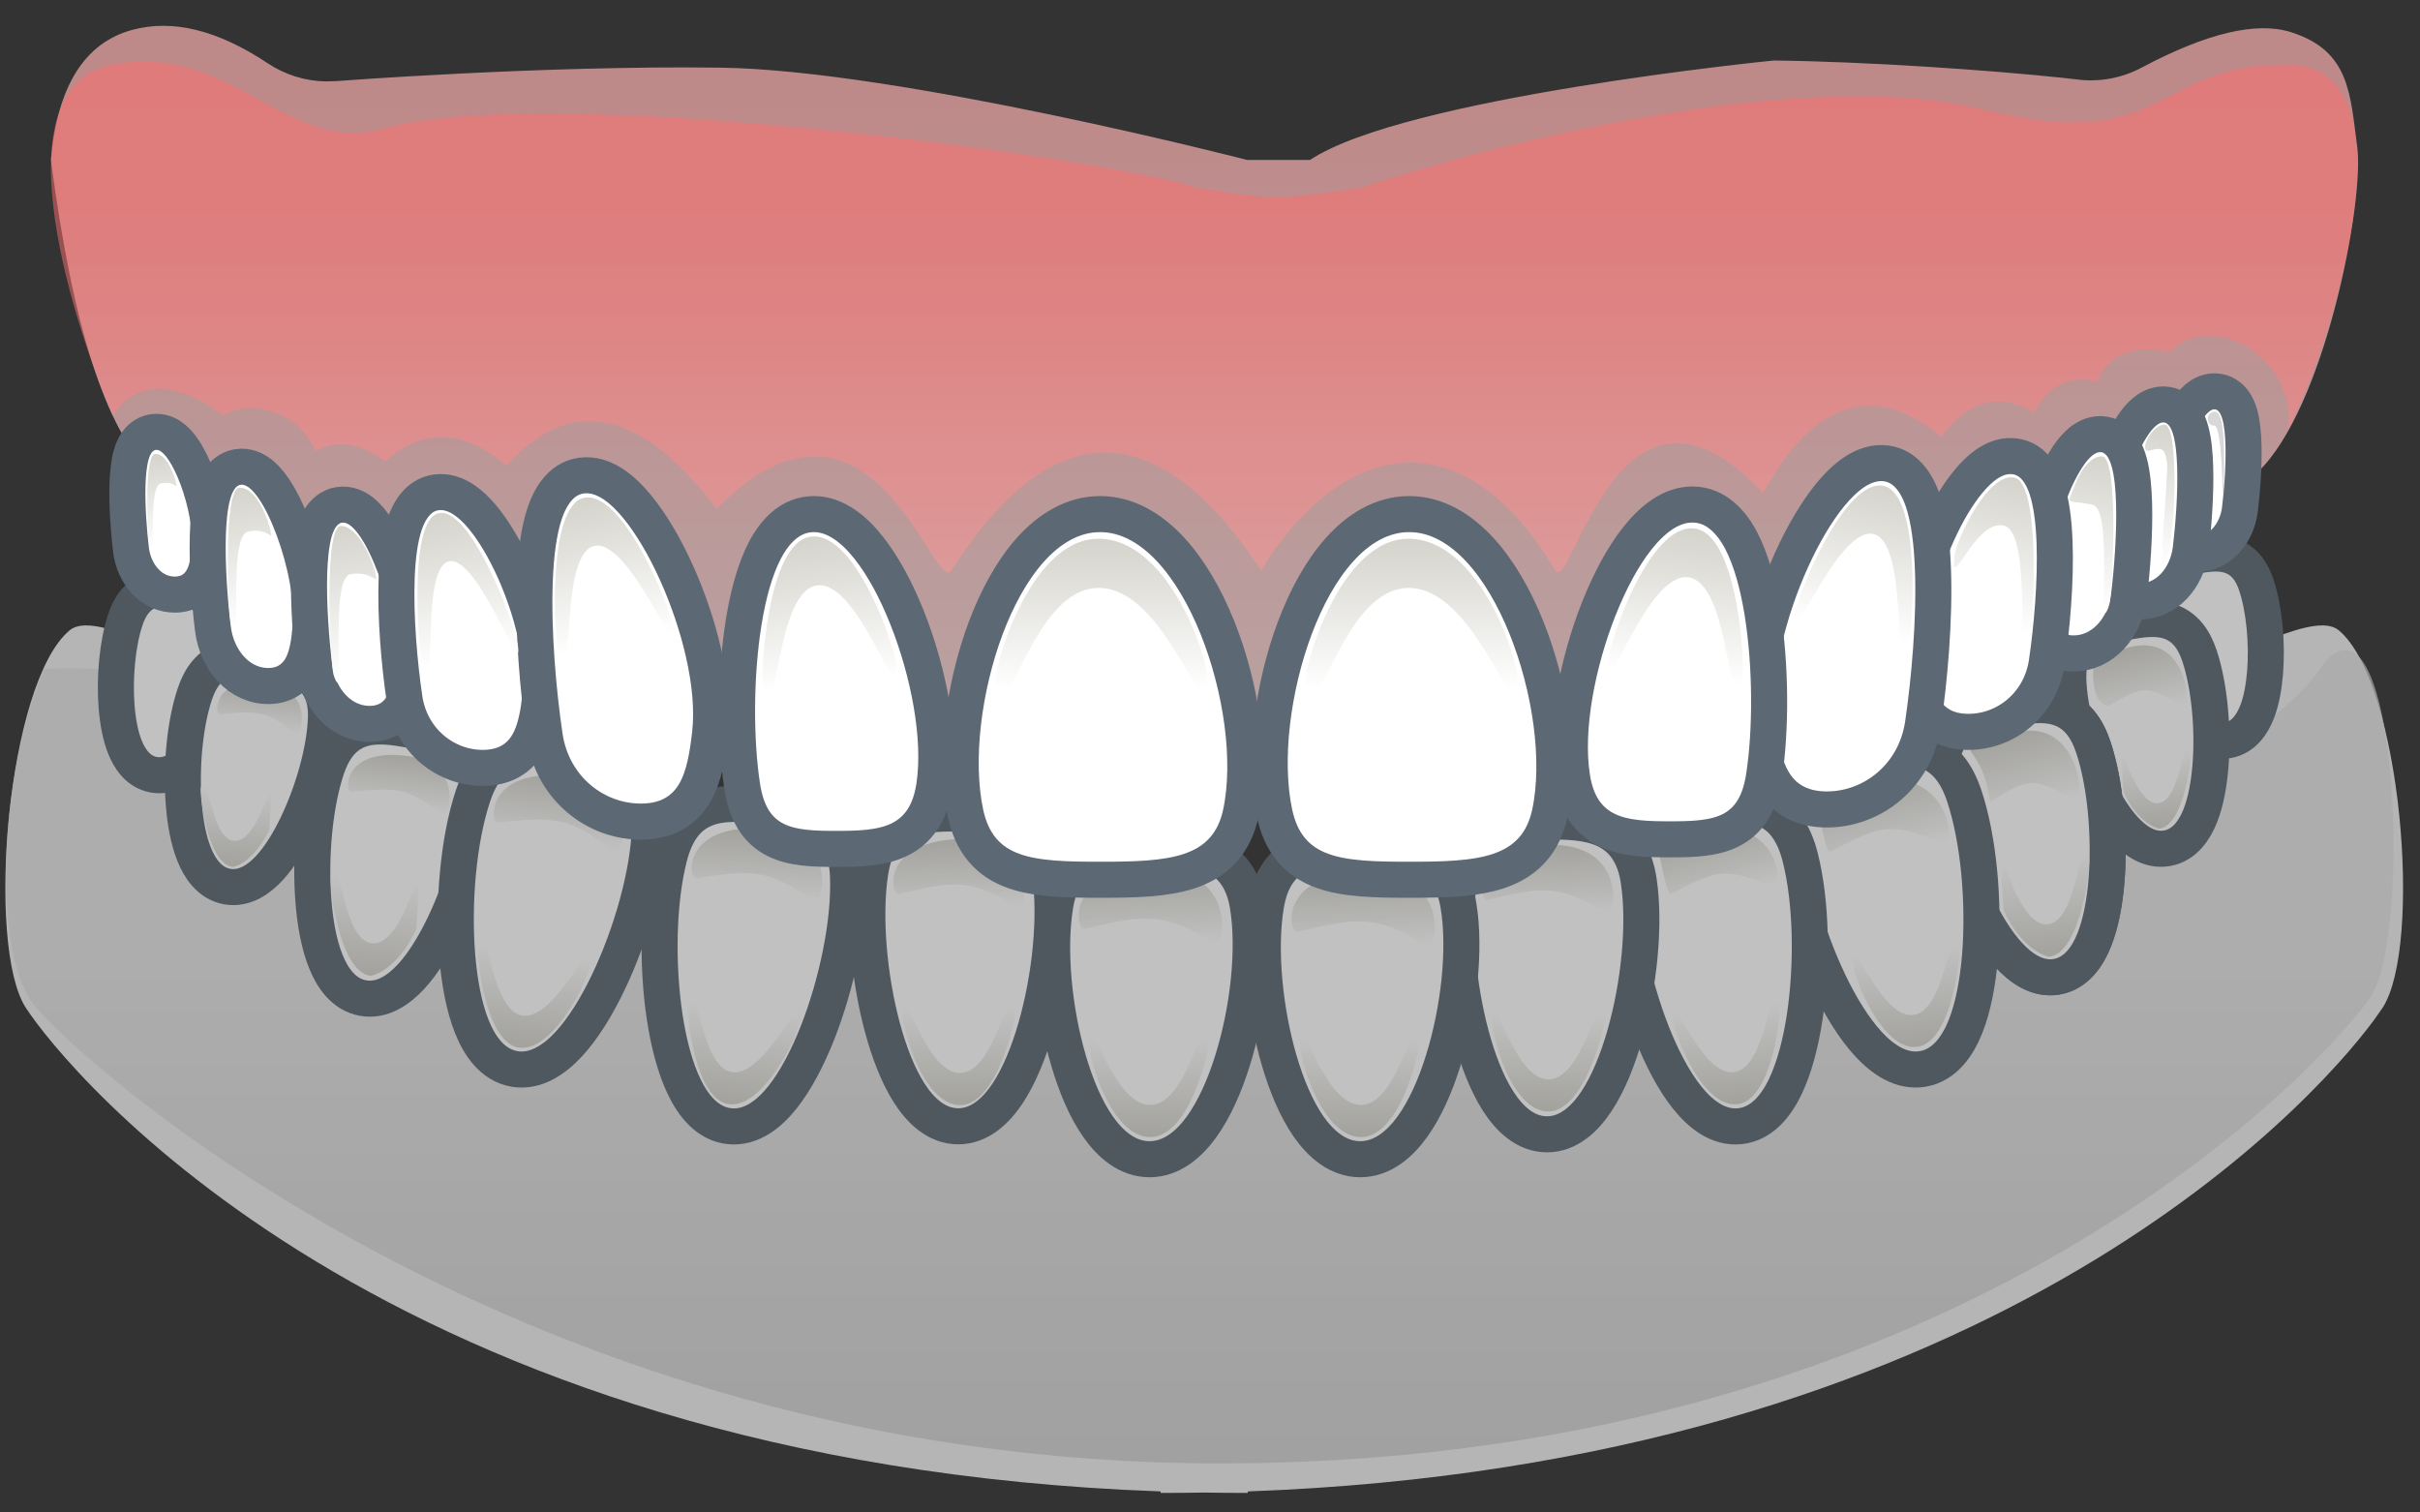 <svg width="48" height="30" viewBox="0 0 48 30" fill="none" xmlns="http://www.w3.org/2000/svg">
<rect x="0" y="0" width="48" height="30" fill="#333333" stroke="none"/>
<g opacity="0.698">
<path fill-rule="evenodd" clip-rule="evenodd" d="M46.392 12.505C47.632 13.546 48.056 18.759 47.258 19.989L47.086 20.234C45.787 21.993 39.341 29.058 24.751 29.582L24.75 29.612C24.458 29.612 24.17 29.61 23.884 29.605C23.601 29.61 23.312 29.612 23.02 29.612L23.02 29.582C7.607 29.029 1.282 21.177 0.512 19.989C-0.286 18.759 0.138 13.546 1.378 12.505C2.592 11.486 10.616 18.609 23.884 18.91C37.154 18.609 45.178 11.486 46.392 12.505Z" fill="url(#paint0_linear_3769_8175)"/>
<path opacity="0.7" fill-rule="evenodd" clip-rule="evenodd" d="M45.928 13.386C47.53 10.891 47.895 18.611 46.994 19.819C45.469 21.857 38.132 29.027 24.202 29.027C10.272 29.027 1.408 20.926 0.644 19.89C-0.148 18.816 -0.025 15.404 0.876 13.263C7.797 12.982 10.429 18.713 23.594 18.976C36.761 18.713 44.191 15.668 45.928 13.386Z" fill="url(#paint1_linear_3769_8175)"/>
<path d="M4.67 12.673C4.656 13.186 4.466 13.846 4.219 14.364C4.094 14.624 3.945 14.872 3.776 15.055C3.625 15.219 3.37 15.424 3.05 15.367C2.727 15.31 2.562 15.028 2.479 14.821C2.387 14.592 2.336 14.308 2.313 14.022C2.268 13.452 2.326 12.771 2.487 12.288C2.577 12.017 2.732 11.791 3.014 11.702C3.243 11.629 3.499 11.674 3.695 11.709C3.895 11.744 4.153 11.791 4.348 11.932C4.589 12.106 4.679 12.369 4.67 12.673Z" fill="white" stroke="#5C6873" stroke-width="0.715"/>
<path d="M42.57 11.989C42.585 12.502 42.774 13.162 43.022 13.68C43.146 13.94 43.296 14.188 43.464 14.37C43.616 14.534 43.87 14.739 44.19 14.683C44.513 14.626 44.679 14.344 44.762 14.137C44.854 13.908 44.904 13.624 44.927 13.338C44.973 12.768 44.914 12.087 44.754 11.604C44.664 11.333 44.509 11.107 44.227 11.018C43.998 10.945 43.742 10.99 43.545 11.024C43.346 11.06 43.088 11.107 42.892 11.248C42.651 11.422 42.562 11.685 42.57 11.989Z" fill="white" stroke="#5C6873" stroke-width="0.715"/>
<path d="M6.465 14.228C6.448 14.867 6.21 15.699 5.896 16.355C5.739 16.684 5.552 16.991 5.346 17.215C5.157 17.42 4.863 17.648 4.507 17.585C4.148 17.521 3.954 17.205 3.851 16.947C3.738 16.666 3.674 16.313 3.646 15.952C3.588 15.231 3.662 14.372 3.863 13.769C3.973 13.438 4.154 13.183 4.473 13.082C4.739 12.998 5.042 13.048 5.299 13.094C5.559 13.139 5.866 13.197 6.094 13.363C6.369 13.561 6.476 13.86 6.465 14.228Z" fill="white" stroke="#5C6873" stroke-width="0.715"/>
<path d="M41.024 13.468C41.042 14.107 41.28 14.94 41.593 15.595C41.75 15.924 41.937 16.232 42.144 16.455C42.333 16.66 42.626 16.888 42.983 16.825C43.342 16.762 43.536 16.445 43.639 16.187C43.752 15.906 43.815 15.553 43.844 15.192C43.902 14.471 43.827 13.612 43.627 13.009C43.517 12.678 43.335 12.423 43.016 12.322C42.751 12.238 42.447 12.289 42.191 12.334C41.931 12.38 41.624 12.438 41.395 12.603C41.121 12.801 41.014 13.101 41.024 13.468Z" fill="white" stroke="#5C6873" stroke-width="0.715"/>
<path d="M9.497 15.781C9.476 16.546 9.19 17.55 8.811 18.342C8.621 18.739 8.398 19.106 8.154 19.37C7.927 19.617 7.595 19.866 7.202 19.797C6.807 19.727 6.585 19.377 6.461 19.067C6.328 18.735 6.251 18.315 6.217 17.878C6.147 17.007 6.237 15.971 6.477 15.249C6.608 14.858 6.816 14.573 7.171 14.461C7.473 14.365 7.823 14.422 8.14 14.478C8.46 14.534 8.815 14.603 9.077 14.792C9.384 15.014 9.509 15.351 9.497 15.781Z" fill="white" stroke="#5C6873" stroke-width="0.715"/>
<path d="M38.502 15.357C38.524 16.122 38.81 17.125 39.188 17.917C39.378 18.314 39.602 18.682 39.846 18.946C40.073 19.192 40.405 19.442 40.797 19.373C41.193 19.303 41.415 18.952 41.538 18.643C41.671 18.311 41.748 17.89 41.783 17.454C41.852 16.582 41.762 15.547 41.522 14.825C41.392 14.434 41.184 14.149 40.828 14.037C40.526 13.941 40.176 13.998 39.859 14.054C39.539 14.11 39.184 14.179 38.923 14.368C38.615 14.59 38.49 14.926 38.502 15.357Z" fill="white" stroke="#5C6873" stroke-width="0.715"/>
<path d="M38.502 15.357C38.524 16.122 38.81 17.125 39.188 17.917C39.378 18.314 39.602 18.682 39.846 18.946C40.073 19.192 40.405 19.442 40.797 19.373C41.193 19.303 41.415 18.952 41.538 18.643C41.671 18.311 41.748 17.89 41.783 17.454C41.852 16.582 41.762 15.547 41.522 14.825C41.392 14.434 41.184 14.149 40.828 14.037C40.526 13.941 40.176 13.998 39.859 14.054C39.539 14.11 39.184 14.179 38.923 14.368C38.615 14.59 38.49 14.926 38.502 15.357Z" fill="white" stroke="#5C6873" stroke-width="0.715"/>
<path d="M16.82 17.371C16.858 18.283 16.6 19.509 16.213 20.491C16.018 20.983 15.782 21.438 15.516 21.77C15.266 22.083 14.909 22.384 14.47 22.338C14.028 22.292 13.746 21.92 13.573 21.561C13.389 21.181 13.262 20.687 13.183 20.167C13.027 19.127 13.049 17.879 13.275 16.998C13.396 16.527 13.612 16.192 14.001 16.039C14.338 15.906 14.746 15.941 15.138 15.982C15.533 16.024 15.949 16.076 16.264 16.272C16.627 16.497 16.799 16.866 16.82 17.371Z" fill="white" stroke="#5C6873" stroke-width="0.715"/>
<path d="M12.89 16.41C12.865 17.323 12.522 18.528 12.067 19.48C11.839 19.958 11.572 20.395 11.283 20.708C11.011 21.002 10.634 21.278 10.199 21.201C9.762 21.124 9.507 20.733 9.359 20.364C9.202 19.971 9.11 19.47 9.068 18.945C8.984 17.897 9.093 16.654 9.38 15.791C9.534 15.329 9.773 15.011 10.171 14.884C10.516 14.775 10.921 14.839 11.309 14.907C11.7 14.976 12.112 15.058 12.413 15.275C12.759 15.525 12.904 15.905 12.89 16.41Z" fill="white" stroke="#5C6873" stroke-width="0.715"/>
<path d="M35.452 16.41C35.477 17.323 35.82 18.528 36.275 19.48C36.503 19.958 36.771 20.395 37.059 20.708C37.331 21.002 37.708 21.278 38.143 21.201C38.581 21.124 38.836 20.733 38.984 20.364C39.141 19.971 39.233 19.47 39.275 18.945C39.358 17.897 39.249 16.654 38.962 15.791C38.809 15.329 38.569 15.011 38.171 14.884C37.826 14.775 37.421 14.839 37.033 14.907C36.642 14.976 36.23 15.058 35.93 15.275C35.583 15.525 35.438 15.905 35.452 16.41Z" fill="white" stroke="#5C6873" stroke-width="0.715"/>
<path d="M32.16 17.371C32.122 18.283 32.38 19.509 32.767 20.491C32.962 20.983 33.198 21.438 33.464 21.77C33.714 22.083 34.071 22.384 34.51 22.338C34.952 22.292 35.234 21.92 35.407 21.561C35.591 21.181 35.718 20.687 35.797 20.167C35.953 19.127 35.931 17.879 35.705 16.998C35.584 16.527 35.368 16.192 34.979 16.039C34.642 15.906 34.234 15.941 33.842 15.982C33.447 16.024 33.031 16.076 32.716 16.272C32.353 16.497 32.181 16.866 32.16 17.371Z" fill="white" stroke="#5C6873" stroke-width="0.715"/>
<path d="M20.824 17.309C20.958 18.187 20.829 19.396 20.546 20.382C20.404 20.876 20.216 21.339 19.985 21.688C19.766 22.017 19.442 22.34 19.006 22.34C18.568 22.34 18.248 22.014 18.036 21.683C17.812 21.334 17.634 20.87 17.501 20.376C17.236 19.389 17.127 18.183 17.26 17.309C17.332 16.837 17.516 16.491 17.886 16.303C18.205 16.142 18.612 16.135 19.006 16.135C19.403 16.135 19.821 16.144 20.153 16.299C20.332 16.383 20.486 16.508 20.604 16.687C20.719 16.862 20.788 17.071 20.824 17.309Z" fill="white" stroke="#5C6873" stroke-width="0.715"/>
<path d="M32.503 17.467C32.637 18.345 32.508 19.554 32.225 20.54C32.083 21.034 31.895 21.497 31.664 21.846C31.445 22.175 31.121 22.499 30.685 22.499C30.246 22.499 29.927 22.172 29.715 21.841C29.491 21.492 29.312 21.028 29.18 20.534C28.915 19.548 28.805 18.341 28.939 17.467C29.011 16.996 29.194 16.649 29.565 16.462C29.884 16.301 30.291 16.293 30.685 16.293C31.082 16.293 31.5 16.302 31.831 16.457C32.01 16.541 32.165 16.666 32.283 16.846C32.398 17.02 32.467 17.23 32.503 17.467Z" fill="white" stroke="#5C6873" stroke-width="0.715"/>
<path d="M24.749 17.957C24.896 18.841 24.755 20.054 24.445 21.042C24.29 21.538 24.084 22.003 23.832 22.352C23.589 22.688 23.245 22.993 22.801 22.993C22.355 22.993 22.015 22.685 21.779 22.347C21.534 21.997 21.339 21.532 21.194 21.036C20.904 20.047 20.785 18.836 20.931 17.957C21.011 17.474 21.216 17.131 21.606 16.951C21.94 16.796 22.369 16.787 22.801 16.787C23.236 16.787 23.677 16.797 24.026 16.947C24.213 17.027 24.379 17.149 24.507 17.328C24.633 17.504 24.709 17.715 24.749 17.957Z" fill="white" stroke="#5C6873" stroke-width="0.715"/>
<path d="M28.928 17.957C29.075 18.841 28.934 20.054 28.624 21.042C28.469 21.538 28.264 22.003 28.011 22.352C27.768 22.688 27.424 22.993 26.98 22.993C26.534 22.993 26.194 22.685 25.957 22.347C25.713 21.997 25.518 21.532 25.373 21.036C25.084 20.047 24.964 18.836 25.11 17.957C25.19 17.474 25.395 17.131 25.785 16.951C26.119 16.796 26.548 16.787 26.98 16.787C27.415 16.787 27.856 16.797 28.205 16.947C28.392 17.027 28.558 17.149 28.686 17.328C28.812 17.504 28.888 17.715 28.928 17.957Z" fill="white" stroke="#5C6873" stroke-width="0.715"/>
<path fill-rule="evenodd" clip-rule="evenodd" d="M22.813 22.554C22.028 22.547 21.578 20.961 21.607 20.681C21.666 20.113 22.083 21.916 22.813 21.916C23.543 21.916 23.791 20.122 23.963 20.681C24 20.798 23.599 22.56 22.813 22.554Z" fill="url(#paint2_linear_3769_8175)"/>
<path fill-rule="evenodd" clip-rule="evenodd" d="M19.04 21.92C18.295 21.914 17.868 20.328 17.896 20.048C17.952 19.479 18.348 21.282 19.04 21.282C19.733 21.282 19.967 19.488 20.131 20.048C20.165 20.165 19.785 21.927 19.04 21.92Z" fill="url(#paint3_linear_3769_8175)"/>
<path fill-rule="evenodd" clip-rule="evenodd" d="M40.636 18.978C40.072 18.827 39.743 18.06 39.743 18.06C39.735 18.066 39.694 17.226 39.694 17.217C39.704 16.748 40.032 18.395 40.619 18.333C41.218 18.27 41.233 16.464 41.434 17.006C41.475 17.119 41.281 18.917 40.636 18.978Z" fill="url(#paint4_linear_3769_8175)"/>
<path fill-rule="evenodd" clip-rule="evenodd" d="M7.361 19.356C7.925 19.205 8.254 18.437 8.254 18.437C8.262 18.444 8.303 17.604 8.303 17.594C8.293 17.126 7.965 18.772 7.378 18.71C6.779 18.647 6.764 16.842 6.564 17.383C6.522 17.497 6.716 19.294 7.361 19.356Z" fill="url(#paint5_linear_3769_8175)"/>
<path fill-rule="evenodd" clip-rule="evenodd" d="M4.623 17.195C5.075 17.074 5.338 16.459 5.338 16.459C5.345 16.464 5.378 15.791 5.378 15.784C5.369 15.408 5.107 16.727 4.637 16.678C4.157 16.627 4.144 15.181 3.984 15.615C3.95 15.706 4.106 17.146 4.623 17.195Z" fill="url(#paint6_linear_3769_8175)"/>
<path fill-rule="evenodd" clip-rule="evenodd" d="M42.822 16.436C42.379 16.318 42.121 15.715 42.121 15.715C42.115 15.72 42.082 15.061 42.083 15.054C42.091 14.686 42.348 15.978 42.808 15.93C43.279 15.88 43.291 14.463 43.448 14.888C43.481 14.977 43.328 16.388 42.822 16.436Z" fill="url(#paint7_linear_3769_8175)"/>
<path fill-rule="evenodd" clip-rule="evenodd" d="M34.453 21.902C33.745 21.969 33.173 20.434 33.17 20.153C33.164 19.582 33.728 21.336 34.386 21.267C35.044 21.198 35.079 19.39 35.293 19.93C35.338 20.044 35.161 21.834 34.453 21.902Z" fill="url(#paint8_linear_3769_8175)"/>
<path fill-rule="evenodd" clip-rule="evenodd" d="M38.012 20.765C37.304 20.833 36.733 19.298 36.729 19.017C36.723 18.446 37.288 20.2 37.945 20.131C38.603 20.062 38.638 18.254 38.852 18.794C38.897 18.907 38.72 20.698 38.012 20.765Z" fill="url(#paint9_linear_3769_8175)"/>
<path fill-rule="evenodd" clip-rule="evenodd" d="M30.696 22.046C29.952 22.027 29.552 20.433 29.585 20.154C29.651 19.587 30.015 21.396 30.707 21.408C31.4 21.42 31.665 19.631 31.82 20.193C31.852 20.311 31.441 22.066 30.696 22.046Z" fill="url(#paint10_linear_3769_8175)"/>
<path fill-rule="evenodd" clip-rule="evenodd" d="M10.312 20.781C11.005 20.847 11.708 19.364 11.711 19.083C11.719 18.512 11.022 20.214 10.379 20.146C9.736 20.079 9.705 18.272 9.494 18.812C9.45 18.925 9.619 20.715 10.312 20.781Z" fill="url(#paint11_linear_3769_8175)"/>
<path fill-rule="evenodd" clip-rule="evenodd" d="M14.469 21.903C15.162 21.969 15.864 20.486 15.868 20.205C15.876 19.634 15.179 21.336 14.536 21.268C13.892 21.201 13.862 19.394 13.651 19.934C13.607 20.047 13.776 21.837 14.469 21.903Z" fill="url(#paint12_linear_3769_8175)"/>
<path fill-rule="evenodd" clip-rule="evenodd" d="M26.992 22.554C26.207 22.547 25.757 20.961 25.786 20.681C25.845 20.113 26.262 21.916 26.992 21.916C27.722 21.916 27.97 20.122 28.142 20.681C28.179 20.798 27.778 22.56 26.992 22.554Z" fill="url(#paint13_linear_3769_8175)"/>
<path fill-rule="evenodd" clip-rule="evenodd" d="M5.852 14.563C5.319 14.081 5.056 14.097 4.361 14.172C4.252 14.184 4.22 13.438 5.236 13.544C6.253 13.651 5.994 14.651 5.852 14.563Z" fill="url(#paint14_linear_3769_8175)"/>
<path fill-rule="evenodd" clip-rule="evenodd" d="M12.159 16.895C11.339 16.184 10.937 16.207 9.875 16.312C9.708 16.328 9.653 15.232 11.21 15.396C12.767 15.559 12.376 17.026 12.159 16.895Z" fill="url(#paint15_linear_3769_8175)"/>
<path fill-rule="evenodd" clip-rule="evenodd" d="M8.756 16.161C8.115 15.604 7.8 15.622 6.968 15.704C6.837 15.717 6.795 14.859 8.014 14.987C9.232 15.115 8.926 16.263 8.756 16.161Z" fill="url(#paint16_linear_3769_8175)"/>
<path fill-rule="evenodd" clip-rule="evenodd" d="M16.121 17.882C15.265 17.215 14.865 17.259 13.809 17.419C13.643 17.445 13.532 16.353 15.095 16.435C16.658 16.517 16.345 18.002 16.121 17.882Z" fill="url(#paint17_linear_3769_8175)"/>
<path fill-rule="evenodd" clip-rule="evenodd" d="M35.169 17.576C34.164 17.201 34.086 17.252 33.149 17.727C33.053 17.776 32.965 17.111 32.881 16.857C32.984 16.663 33.255 16.647 33.764 16.511C35.249 16.113 35.414 17.621 35.169 17.576Z" fill="url(#paint18_linear_3769_8175)"/>
<path fill-rule="evenodd" clip-rule="evenodd" d="M38.551 16.717C37.437 16.302 37.351 16.359 36.313 16.885C36.206 16.939 36.108 16.202 36.016 15.921C36.129 15.706 36.43 15.688 36.994 15.537C38.641 15.096 38.824 16.767 38.551 16.717Z" fill="url(#paint19_linear_3769_8175)"/>
<path fill-rule="evenodd" clip-rule="evenodd" d="M41.17 15.873C40.305 15.391 40.244 15.442 39.499 15.889C39.422 15.935 39.505 15.442 39.082 14.898C39.153 14.695 39.528 14.64 39.943 14.533C41.243 14.198 41.378 15.941 41.17 15.873Z" fill="url(#paint20_linear_3769_8175)"/>
<path fill-rule="evenodd" clip-rule="evenodd" d="M43.298 13.996C42.554 13.573 42.499 13.615 41.842 13.99C41.774 14.029 41.482 13.936 41.518 13.242C41.584 13.069 41.89 12.92 42.254 12.833C43.393 12.56 43.478 14.056 43.298 13.996Z" fill="url(#paint21_linear_3769_8175)"/>
<path fill-rule="evenodd" clip-rule="evenodd" d="M20.172 17.995C19.261 17.404 18.866 17.483 17.829 17.735C17.666 17.775 17.459 16.697 19.024 16.642C20.588 16.587 20.405 18.094 20.172 17.995Z" fill="url(#paint22_linear_3769_8175)"/>
<path fill-rule="evenodd" clip-rule="evenodd" d="M31.845 18.11C30.935 17.52 30.54 17.598 29.502 17.851C29.339 17.89 29.133 16.812 30.697 16.757C32.261 16.703 32.078 18.209 31.845 18.11Z" fill="url(#paint23_linear_3769_8175)"/>
<path fill-rule="evenodd" clip-rule="evenodd" d="M24.072 18.711C23.078 18.067 22.647 18.153 21.515 18.428C21.337 18.471 21.112 17.295 22.819 17.235C24.526 17.175 24.327 18.82 24.072 18.711Z" fill="url(#paint24_linear_3769_8175)"/>
<path fill-rule="evenodd" clip-rule="evenodd" d="M28.295 18.767C27.302 18.122 26.87 18.208 25.738 18.484C25.561 18.527 25.335 17.35 27.042 17.291C28.749 17.231 28.55 18.875 28.295 18.767Z" fill="url(#paint25_linear_3769_8175)"/>
</g>
<path opacity="0.704" fill-rule="evenodd" clip-rule="evenodd" d="M25.985 3.172C27.862 1.924 35.183 1.2 35.183 1.2C37.013 1.221 39.446 1.389 40.906 1.543L41.212 1.578C41.648 1.631 42.09 1.548 42.477 1.342C43.767 0.657 44.753 0.422 45.438 0.637C46.615 1.008 46.615 1.871 46.756 2.923C46.897 3.974 46.118 8.108 44.771 9.375L44.252 9.873C42.697 11.326 39.182 13.909 25.446 14.765L25.444 14.781L25.315 14.773L25.186 14.781L25.185 14.765L24.067 14.69C9.398 13.646 4.306 10.605 2.999 9.375C2.101 8.53 1.438 6.463 1.01 3.172C1.138 1.708 1.677 0.848 2.626 0.592C3.426 0.376 4.321 0.597 5.312 1.256C5.654 1.484 6.053 1.607 6.461 1.615L6.665 1.609C6.665 1.609 10.758 1.295 14.293 1.342C17.828 1.389 24.735 3.172 24.735 3.172H25.985Z" fill="url(#paint26_linear_3769_8175)"/>
<path opacity="0.501" fill-rule="evenodd" clip-rule="evenodd" d="M2.236 1.279C-0.15 1.725 1.566 6.707 2.236 8.242C3.006 7.047 4.421 8.242 4.421 8.242C5.054 7.859 6.017 8.271 6.247 8.944C7.005 8.552 7.615 9.172 7.642 9.148C8.401 8.479 9.204 8.51 10.049 9.244C11.304 7.82 12.692 8.102 14.213 10.09C17.285 7.003 18.53 11.852 18.874 11.313C20.865 8.195 22.955 8.203 25.012 11.313C26.599 8.748 28.989 8.195 30.848 11.313C31.169 11.852 32.102 6.696 34.969 9.783C35.991 7.937 37.169 7.563 38.504 8.66C39.045 7.944 39.654 7.782 40.334 8.174C40.368 8.194 40.686 7.327 41.603 7.572C41.817 6.9 42.632 6.852 43.02 6.993C43.972 6.035 45.645 7.286 45.368 8.542C46.116 7.173 48.075 1.279 45.368 1.279C42.662 1.279 43.02 3.077 39.325 2.171C35.573 1.251 29.045 3.028 27.017 3.717C25.297 3.969 25.297 3.969 23.701 3.717C22.118 3.163 11.008 1.617 7.642 2.543C5.709 3.121 4.623 0.832 2.236 1.279Z" fill="url(#paint27_linear_3769_8175)"/>
<path d="M4.158 10.884C4.195 10.457 4.075 9.917 3.921 9.498C3.842 9.285 3.746 9.082 3.641 8.925C3.589 8.847 3.526 8.767 3.45 8.703C3.38 8.643 3.258 8.563 3.096 8.566C2.914 8.569 2.789 8.674 2.72 8.767C2.656 8.855 2.62 8.955 2.598 9.038C2.553 9.206 2.534 9.417 2.528 9.624C2.517 10.046 2.555 10.55 2.599 10.911C2.657 11.382 2.999 11.802 3.482 11.794C3.601 11.792 3.722 11.761 3.83 11.687C3.935 11.614 4.001 11.517 4.044 11.425C4.121 11.259 4.143 11.053 4.158 10.884Z" fill="white" stroke="#5C6873" stroke-width="0.715"/>
<path d="M42.869 10.08C42.832 9.654 42.952 9.113 43.107 8.694C43.185 8.481 43.281 8.278 43.386 8.121C43.438 8.043 43.502 7.963 43.577 7.899C43.647 7.84 43.769 7.759 43.931 7.762C44.114 7.765 44.238 7.87 44.307 7.964C44.371 8.051 44.407 8.151 44.429 8.234C44.475 8.403 44.493 8.613 44.499 8.82C44.511 9.242 44.473 9.746 44.428 10.107C44.37 10.578 44.029 10.998 43.545 10.99C43.426 10.988 43.305 10.958 43.198 10.883C43.092 10.81 43.026 10.713 42.984 10.622C42.907 10.455 42.884 10.249 42.869 10.08Z" fill="white" stroke="#5C6873" stroke-width="0.715"/>
<path d="M6.16 12.436C6.211 11.853 6.046 11.096 5.826 10.501C5.715 10.2 5.582 9.918 5.439 9.705C5.368 9.599 5.286 9.497 5.192 9.417C5.104 9.343 4.964 9.254 4.786 9.257C4.587 9.26 4.449 9.374 4.368 9.484C4.292 9.587 4.247 9.71 4.217 9.821C4.156 10.047 4.13 10.337 4.122 10.633C4.105 11.232 4.159 11.952 4.223 12.47C4.3 13.097 4.746 13.617 5.339 13.607C5.485 13.604 5.628 13.567 5.753 13.48C5.876 13.395 5.956 13.28 6.009 13.166C6.107 12.954 6.139 12.684 6.16 12.436Z" fill="white" stroke="#5C6873" stroke-width="0.715"/>
<path d="M41.665 10.861C41.619 10.339 41.767 9.669 41.961 9.143C42.059 8.877 42.177 8.626 42.305 8.435C42.369 8.34 42.443 8.247 42.53 8.174C42.611 8.105 42.744 8.019 42.916 8.022C43.108 8.025 43.24 8.136 43.317 8.239C43.388 8.336 43.429 8.45 43.456 8.55C43.511 8.753 43.534 9.012 43.541 9.272C43.556 9.801 43.508 10.436 43.453 10.892C43.383 11.458 42.978 11.938 42.428 11.928C42.293 11.926 42.159 11.891 42.041 11.809C41.925 11.729 41.85 11.621 41.801 11.516C41.712 11.322 41.684 11.077 41.665 10.861Z" fill="white" stroke="#5C6873" stroke-width="0.715"/>
<path d="M8.171 13.188C8.222 12.604 8.056 11.848 7.837 11.253C7.725 10.952 7.592 10.67 7.449 10.457C7.379 10.351 7.296 10.249 7.203 10.169C7.114 10.095 6.975 10.006 6.796 10.009C6.598 10.012 6.459 10.126 6.379 10.236C6.303 10.339 6.257 10.462 6.227 10.573C6.167 10.799 6.141 11.089 6.132 11.384C6.115 11.984 6.17 12.704 6.233 13.222C6.31 13.849 6.757 14.369 7.35 14.358C7.496 14.356 7.638 14.319 7.764 14.232C7.887 14.147 7.967 14.032 8.02 13.918C8.118 13.706 8.149 13.436 8.171 13.188Z" fill="white" stroke="#5C6873" stroke-width="0.715"/>
<path d="M40.29 11.79C40.239 11.207 40.405 10.45 40.625 9.855C40.736 9.554 40.869 9.272 41.012 9.059C41.083 8.953 41.165 8.851 41.258 8.771C41.347 8.697 41.486 8.608 41.665 8.611C41.863 8.614 42.002 8.728 42.083 8.838C42.158 8.941 42.204 9.064 42.234 9.175C42.295 9.401 42.321 9.691 42.329 9.987C42.346 10.586 42.291 11.306 42.228 11.824C42.151 12.451 41.705 12.971 41.111 12.96C40.966 12.958 40.823 12.921 40.697 12.834C40.574 12.749 40.495 12.634 40.442 12.52C40.344 12.308 40.312 12.038 40.29 11.79Z" fill="white" stroke="#5C6873" stroke-width="0.715"/>
<path d="M10.718 13.806C10.803 13.047 10.54 12.062 10.19 11.29C10.012 10.898 9.801 10.537 9.579 10.268C9.468 10.133 9.345 10.011 9.213 9.921C9.084 9.833 8.919 9.757 8.732 9.76C8.31 9.768 8.113 10.137 8.025 10.398C7.927 10.689 7.883 11.065 7.868 11.452C7.838 12.235 7.922 13.176 8.022 13.853C8.146 14.696 8.849 15.244 9.601 15.231C9.789 15.228 9.965 15.189 10.121 15.102C10.279 15.013 10.393 14.887 10.475 14.745C10.628 14.479 10.681 14.133 10.718 13.806Z" fill="white" stroke="#5C6873" stroke-width="0.715"/>
<path d="M37.902 13.091C37.817 12.332 38.079 11.348 38.43 10.575C38.607 10.183 38.818 9.822 39.041 9.553C39.152 9.418 39.274 9.297 39.406 9.206C39.536 9.118 39.7 9.042 39.887 9.046C40.309 9.053 40.507 9.422 40.594 9.683C40.692 9.974 40.736 10.35 40.751 10.737C40.782 11.52 40.698 12.461 40.598 13.138C40.473 13.981 39.771 14.529 39.019 14.516C38.831 14.513 38.655 14.475 38.499 14.387C38.341 14.298 38.227 14.172 38.144 14.03C37.991 13.764 37.939 13.418 37.902 13.091Z" fill="white" stroke="#5C6873" stroke-width="0.715"/>
<path d="M14.085 14.545C14.192 13.59 13.86 12.336 13.41 11.344C13.183 10.842 12.914 10.384 12.634 10.045C12.494 9.875 12.343 9.726 12.183 9.616C12.025 9.509 11.834 9.423 11.621 9.427C11.149 9.435 10.916 9.848 10.804 10.18C10.682 10.542 10.626 11.017 10.607 11.515C10.568 12.519 10.675 13.73 10.804 14.602C10.957 15.64 11.821 16.312 12.742 16.296C12.972 16.292 13.182 16.245 13.365 16.142C13.55 16.038 13.686 15.89 13.784 15.719C13.97 15.397 14.037 14.97 14.085 14.545Z" fill="white" stroke="#5C6873" stroke-width="0.715"/>
<path d="M34.861 14.304C34.754 13.349 35.086 12.095 35.536 11.103C35.763 10.601 36.032 10.142 36.312 9.803C36.452 9.634 36.603 9.485 36.763 9.375C36.92 9.268 37.112 9.182 37.325 9.185C37.797 9.194 38.03 9.607 38.142 9.938C38.264 10.3 38.32 10.775 38.339 11.273C38.378 12.278 38.27 13.489 38.142 14.361C37.989 15.399 37.125 16.071 36.204 16.055C35.974 16.051 35.764 16.004 35.581 15.901C35.395 15.797 35.26 15.649 35.162 15.478C34.976 15.156 34.909 14.729 34.861 14.304Z" fill="white" stroke="#5C6873" stroke-width="0.715"/>
<path d="M18.53 15.596C18.678 14.632 18.415 13.317 17.995 12.259C17.784 11.725 17.522 11.232 17.231 10.865C16.956 10.517 16.585 10.197 16.143 10.197C15.667 10.197 15.357 10.558 15.168 10.922C14.971 11.302 14.838 11.804 14.752 12.334C14.58 13.397 14.581 14.681 14.721 15.596C14.799 16.101 14.995 16.464 15.385 16.66C15.723 16.829 16.157 16.838 16.587 16.838C17.019 16.838 17.465 16.828 17.817 16.664C18.007 16.576 18.17 16.444 18.295 16.256C18.417 16.072 18.491 15.85 18.53 15.596Z" fill="white" stroke="#5C6873" stroke-width="0.715"/>
<path d="M31.18 15.406C31.031 14.442 31.294 13.127 31.714 12.069C31.926 11.535 32.187 11.042 32.478 10.675C32.754 10.328 33.124 10.007 33.567 10.007C34.042 10.007 34.352 10.368 34.541 10.732C34.738 11.112 34.871 11.614 34.957 12.143C35.129 13.207 35.129 14.492 34.988 15.406C34.91 15.911 34.714 16.274 34.324 16.47C33.986 16.639 33.552 16.648 33.123 16.648C32.69 16.648 32.244 16.638 31.892 16.474C31.703 16.386 31.539 16.255 31.414 16.066C31.292 15.882 31.218 15.66 31.18 15.406Z" fill="white" stroke="#5C6873" stroke-width="0.715"/>
<path d="M24.611 16.131C24.837 15.072 24.619 13.622 24.146 12.445C23.908 11.853 23.595 11.305 23.218 10.898C22.842 10.494 22.37 10.197 21.821 10.197C21.271 10.197 20.805 10.495 20.439 10.903C20.073 11.311 19.776 11.861 19.553 12.453C19.111 13.631 18.926 15.078 19.151 16.131C19.212 16.415 19.317 16.659 19.484 16.857C19.652 17.057 19.863 17.188 20.102 17.274C20.554 17.438 21.149 17.45 21.821 17.45C22.496 17.45 23.115 17.437 23.593 17.277C23.841 17.194 24.068 17.067 24.249 16.869C24.431 16.671 24.549 16.423 24.611 16.131Z" fill="white" stroke="#5C6873" stroke-width="0.715"/>
<path d="M30.741 16.131C30.967 15.072 30.749 13.622 30.275 12.445C30.037 11.853 29.724 11.305 29.347 10.898C28.971 10.494 28.499 10.197 27.951 10.197C27.4 10.197 26.934 10.495 26.569 10.903C26.203 11.311 25.905 11.861 25.683 12.453C25.24 13.631 25.055 15.078 25.28 16.131C25.341 16.415 25.446 16.659 25.613 16.857C25.781 17.057 25.993 17.188 26.231 17.274C26.684 17.438 27.279 17.45 27.951 17.45C28.625 17.45 29.244 17.437 29.722 17.277C29.971 17.194 30.197 17.067 30.379 16.869C30.561 16.671 30.678 16.423 30.741 16.131Z" fill="white" stroke="#5C6873" stroke-width="0.715"/>
<path fill-rule="evenodd" clip-rule="evenodd" d="M21.796 10.686C23.198 10.696 24.002 13.123 23.95 13.551C23.845 14.421 23.099 11.662 21.796 11.662C20.493 11.662 20.051 14.407 19.743 13.551C19.678 13.371 20.394 10.676 21.796 10.686Z" fill="url(#paint28_linear_3769_8175)"/>
<path fill-rule="evenodd" clip-rule="evenodd" d="M16.091 10.643C16.981 10.544 17.786 12.89 17.805 13.319C17.845 14.19 17.036 11.51 16.21 11.611C15.384 11.713 15.438 14.471 15.139 13.646C15.076 13.473 15.201 10.742 16.091 10.643Z" fill="url(#paint29_linear_3769_8175)"/>
<path fill-rule="evenodd" clip-rule="evenodd" d="M11.589 9.874C12.347 9.723 13.285 12.005 13.346 12.43C13.47 13.292 12.495 10.68 11.792 10.829C11.089 10.978 11.422 13.713 11.078 12.912C11.005 12.743 10.831 10.025 11.589 9.874Z" fill="url(#paint30_linear_3769_8175)"/>
<path fill-rule="evenodd" clip-rule="evenodd" d="M8.705 10.179C9.337 10.055 10.202 12.352 10.268 12.776C10.401 13.637 9.493 11.01 8.908 11.134C8.323 11.258 8.695 13.985 8.379 13.177C8.312 13.008 8.074 10.303 8.705 10.179Z" fill="url(#paint31_linear_3769_8175)"/>
<path fill-rule="evenodd" clip-rule="evenodd" d="M6.763 10.433C7.121 10.439 7.407 11.159 7.453 11.4C7.498 11.64 7.39 11.305 6.949 11.391C6.509 11.477 6.883 14.2 6.615 13.38C6.559 13.208 6.406 10.427 6.763 10.433Z" fill="url(#paint32_linear_3769_8175)"/>
<path fill-rule="evenodd" clip-rule="evenodd" d="M4.755 9.673C5.099 9.675 5.328 10.324 5.37 10.543C5.411 10.761 5.35 10.46 4.924 10.543C4.498 10.626 4.829 13.099 4.579 12.356C4.527 12.2 4.41 9.672 4.755 9.673Z" fill="url(#paint33_linear_3769_8175)"/>
<path fill-rule="evenodd" clip-rule="evenodd" d="M3.08 9.002C3.313 9.003 3.467 9.441 3.495 9.588C3.523 9.736 3.481 9.532 3.194 9.588C2.907 9.644 3.13 11.312 2.962 10.811C2.927 10.706 2.847 9 3.08 9.002Z" fill="url(#paint34_linear_3769_8175)"/>
<path fill-rule="evenodd" clip-rule="evenodd" d="M42.936 8.422C42.661 8.422 42.386 9.026 42.661 8.933C42.937 8.84 42.948 8.978 42.983 9.187C43.017 9.397 42.752 11.881 42.983 11.106C43.161 10.508 43.212 8.422 42.936 8.422Z" fill="url(#paint35_linear_3769_8175)"/>
<path fill-rule="evenodd" clip-rule="evenodd" d="M41.688 9.052C41.33 9.058 41.135 9.673 41.071 9.833C41.006 9.992 41.061 9.924 41.502 10.01C41.943 10.096 41.568 12.819 41.836 11.999C41.892 11.827 42.046 9.046 41.688 9.052Z" fill="url(#paint36_linear_3769_8175)"/>
<path fill-rule="evenodd" clip-rule="evenodd" d="M39.943 9.47C39.402 9.393 38.805 10.736 38.772 10.993C38.663 11.854 39.155 10.3 39.74 10.424C40.325 10.549 39.953 13.275 40.269 12.468C40.336 12.298 40.484 9.546 39.943 9.47Z" fill="url(#paint37_linear_3769_8175)"/>
<path fill-rule="evenodd" clip-rule="evenodd" d="M37.355 9.637C36.597 9.486 35.66 11.768 35.599 12.192C35.474 13.055 36.45 10.442 37.153 10.592C37.855 10.741 37.523 13.476 37.867 12.674C37.939 12.506 38.113 9.788 37.355 9.637Z" fill="url(#paint38_linear_3769_8175)"/>
<path fill-rule="evenodd" clip-rule="evenodd" d="M33.605 10.482C32.715 10.383 31.91 12.729 31.89 13.158C31.851 14.03 32.66 11.35 33.486 11.451C34.312 11.553 34.257 14.311 34.557 13.486C34.62 13.313 34.495 10.582 33.605 10.482Z" fill="url(#paint39_linear_3769_8175)"/>
<path fill-rule="evenodd" clip-rule="evenodd" d="M27.945 10.686C29.347 10.696 30.151 13.123 30.099 13.551C29.994 14.421 29.249 11.662 27.945 11.662C26.642 11.662 26.201 14.407 25.892 13.551C25.827 13.371 26.543 10.676 27.945 10.686Z" fill="url(#paint40_linear_3769_8175)"/>
<path fill-rule="evenodd" clip-rule="evenodd" d="M43.796 8.249C43.796 8.249 44.021 7.936 44.087 8.503C44.152 9.07 44.087 9.886 44.087 9.886C44.087 9.886 44.079 8.441 43.917 8.441C43.756 8.441 43.796 8.249 43.796 8.249Z" fill="#D8D8D8"/>
<defs>
<linearGradient id="paint0_linear_3769_8175" x1="5.222" y1="14.408" x2="5.222" y2="28.801" gradientUnits="userSpaceOnUse">
<stop stop-color="#EEEEEE"/>
<stop offset="1" stop-color="#EEEEEE"/>
</linearGradient>
<linearGradient id="paint1_linear_3769_8175" x1="9.779" y1="18.562" x2="9.779" y2="28.857" gradientUnits="userSpaceOnUse">
<stop stop-color="#DFDFDF"/>
<stop offset="1" stop-color="#C5C5C5"/>
</linearGradient>
<linearGradient id="paint2_linear_3769_8175" x1="23.935" y1="22.534" x2="23.935" y2="20.602" gradientUnits="userSpaceOnUse">
<stop stop-color="#D4D3CC"/>
<stop offset="1" stop-color="white"/>
</linearGradient>
<linearGradient id="paint3_linear_3769_8175" x1="20.104" y1="21.901" x2="20.104" y2="19.969" gradientUnits="userSpaceOnUse">
<stop stop-color="#D4D3CC"/>
<stop offset="1" stop-color="white"/>
</linearGradient>
<linearGradient id="paint4_linear_3769_8175" x1="41.606" y1="18.856" x2="41.404" y2="16.933" gradientUnits="userSpaceOnUse">
<stop stop-color="#D4D3CC"/>
<stop offset="1" stop-color="white"/>
</linearGradient>
<linearGradient id="paint5_linear_3769_8175" x1="6.391" y1="19.234" x2="6.593" y2="17.31" gradientUnits="userSpaceOnUse">
<stop stop-color="#D4D3CC"/>
<stop offset="1" stop-color="white"/>
</linearGradient>
<linearGradient id="paint6_linear_3769_8175" x1="3.846" y1="17.097" x2="4.008" y2="15.556" gradientUnits="userSpaceOnUse">
<stop stop-color="#D4D3CC"/>
<stop offset="1" stop-color="white"/>
</linearGradient>
<linearGradient id="paint7_linear_3769_8175" x1="43.583" y1="16.34" x2="43.425" y2="14.831" gradientUnits="userSpaceOnUse">
<stop stop-color="#D4D3CC"/>
<stop offset="1" stop-color="white"/>
</linearGradient>
<linearGradient id="paint8_linear_3769_8175" x1="35.461" y1="21.776" x2="35.259" y2="19.855" gradientUnits="userSpaceOnUse">
<stop stop-color="#D4D3CC"/>
<stop offset="1" stop-color="white"/>
</linearGradient>
<linearGradient id="paint9_linear_3769_8175" x1="39.02" y1="20.639" x2="38.818" y2="18.719" gradientUnits="userSpaceOnUse">
<stop stop-color="#D4D3CC"/>
<stop offset="1" stop-color="white"/>
</linearGradient>
<linearGradient id="paint10_linear_3769_8175" x1="31.76" y1="22.045" x2="31.794" y2="20.114" gradientUnits="userSpaceOnUse">
<stop stop-color="#D4D3CC"/>
<stop offset="1" stop-color="white"/>
</linearGradient>
<linearGradient id="paint11_linear_3769_8175" x1="9.328" y1="20.658" x2="9.53" y2="18.739" gradientUnits="userSpaceOnUse">
<stop stop-color="#D4D3CC"/>
<stop offset="1" stop-color="white"/>
</linearGradient>
<linearGradient id="paint12_linear_3769_8175" x1="13.485" y1="21.78" x2="13.686" y2="19.862" gradientUnits="userSpaceOnUse">
<stop stop-color="#D4D3CC"/>
<stop offset="1" stop-color="white"/>
</linearGradient>
<linearGradient id="paint13_linear_3769_8175" x1="28.114" y1="22.534" x2="28.114" y2="20.602" gradientUnits="userSpaceOnUse">
<stop stop-color="#D4D3CC"/>
<stop offset="1" stop-color="white"/>
</linearGradient>
<linearGradient id="paint14_linear_3769_8175" x1="5.938" y1="14.566" x2="6.035" y2="13.644" gradientUnits="userSpaceOnUse">
<stop stop-color="white"/>
<stop offset="1" stop-color="#D4D3CC"/>
</linearGradient>
<linearGradient id="paint15_linear_3769_8175" x1="12.291" y1="16.901" x2="12.433" y2="15.547" gradientUnits="userSpaceOnUse">
<stop stop-color="white"/>
<stop offset="1" stop-color="#D4D3CC"/>
</linearGradient>
<linearGradient id="paint16_linear_3769_8175" x1="8.86" y1="16.165" x2="8.971" y2="15.106" gradientUnits="userSpaceOnUse">
<stop stop-color="white"/>
<stop offset="1" stop-color="#D4D3CC"/>
</linearGradient>
<linearGradient id="paint17_linear_3769_8175" x1="16.253" y1="17.881" x2="16.324" y2="16.522" gradientUnits="userSpaceOnUse">
<stop stop-color="white"/>
<stop offset="1" stop-color="#D4D3CC"/>
</linearGradient>
<linearGradient id="paint18_linear_3769_8175" x1="35.296" y1="17.532" x2="34.941" y2="16.21" gradientUnits="userSpaceOnUse">
<stop stop-color="white"/>
<stop offset="1" stop-color="#D4D3CC"/>
</linearGradient>
<linearGradient id="paint19_linear_3769_8175" x1="38.692" y1="16.669" x2="38.299" y2="15.203" gradientUnits="userSpaceOnUse">
<stop stop-color="white"/>
<stop offset="1" stop-color="#D4D3CC"/>
</linearGradient>
<linearGradient id="paint20_linear_3769_8175" x1="41.308" y1="15.826" x2="40.898" y2="14.297" gradientUnits="userSpaceOnUse">
<stop stop-color="white"/>
<stop offset="1" stop-color="#D4D3CC"/>
</linearGradient>
<linearGradient id="paint21_linear_3769_8175" x1="43.418" y1="13.957" x2="43.091" y2="12.647" gradientUnits="userSpaceOnUse">
<stop stop-color="white"/>
<stop offset="1" stop-color="#D4D3CC"/>
</linearGradient>
<linearGradient id="paint22_linear_3769_8175" x1="20.303" y1="17.982" x2="20.256" y2="16.622" gradientUnits="userSpaceOnUse">
<stop stop-color="white"/>
<stop offset="1" stop-color="#D4D3CC"/>
</linearGradient>
<linearGradient id="paint23_linear_3769_8175" x1="31.977" y1="18.097" x2="31.929" y2="16.737" gradientUnits="userSpaceOnUse">
<stop stop-color="white"/>
<stop offset="1" stop-color="#D4D3CC"/>
</linearGradient>
<linearGradient id="paint24_linear_3769_8175" x1="24.215" y1="18.697" x2="24.163" y2="17.213" gradientUnits="userSpaceOnUse">
<stop stop-color="white"/>
<stop offset="1" stop-color="#D4D3CC"/>
</linearGradient>
<linearGradient id="paint25_linear_3769_8175" x1="28.439" y1="18.753" x2="28.387" y2="17.269" gradientUnits="userSpaceOnUse">
<stop stop-color="white"/>
<stop offset="1" stop-color="#D4D3CC"/>
</linearGradient>
<linearGradient id="paint26_linear_3769_8175" x1="5.933" y1="2.172" x2="5.933" y2="14.108" gradientUnits="userSpaceOnUse">
<stop stop-color="#F9AEAE"/>
<stop offset="1" stop-color="#F3CFCF"/>
</linearGradient>
<linearGradient id="paint27_linear_3769_8175" x1="10.342" y1="4.782" x2="10.342" y2="11.248" gradientUnits="userSpaceOnUse">
<stop stop-color="#FF6E6E"/>
<stop offset="1" stop-color="#FF9696"/>
</linearGradient>
<linearGradient id="paint28_linear_3769_8175" x1="19.794" y1="10.716" x2="19.794" y2="13.671" gradientUnits="userSpaceOnUse">
<stop stop-color="#D4D3CC"/>
<stop offset="1" stop-color="white"/>
</linearGradient>
<linearGradient id="paint29_linear_3769_8175" x1="14.826" y1="10.829" x2="15.186" y2="13.761" gradientUnits="userSpaceOnUse">
<stop stop-color="#D4D3CC"/>
<stop offset="1" stop-color="white"/>
</linearGradient>
<linearGradient id="paint30_linear_3769_8175" x1="10.516" y1="10.133" x2="11.13" y2="13.023" gradientUnits="userSpaceOnUse">
<stop stop-color="#D4D3CC"/>
<stop offset="1" stop-color="white"/>
</linearGradient>
<linearGradient id="paint31_linear_3769_8175" x1="7.813" y1="10.4" x2="8.427" y2="13.29" gradientUnits="userSpaceOnUse">
<stop stop-color="#D4D3CC"/>
<stop offset="1" stop-color="white"/>
</linearGradient>
<linearGradient id="paint32_linear_3769_8175" x1="6.089" y1="10.593" x2="6.652" y2="13.491" gradientUnits="userSpaceOnUse">
<stop stop-color="#D4D3CC"/>
<stop offset="1" stop-color="white"/>
</linearGradient>
<linearGradient id="paint33_linear_3769_8175" x1="4.102" y1="9.827" x2="4.613" y2="12.457" gradientUnits="userSpaceOnUse">
<stop stop-color="#D4D3CC"/>
<stop offset="1" stop-color="white"/>
</linearGradient>
<linearGradient id="paint34_linear_3769_8175" x1="2.64" y1="9.105" x2="2.985" y2="10.879" gradientUnits="userSpaceOnUse">
<stop stop-color="#D4D3CC"/>
<stop offset="1" stop-color="white"/>
</linearGradient>
<linearGradient id="paint35_linear_3769_8175" x1="43.474" y1="8.554" x2="42.956" y2="11.217" gradientUnits="userSpaceOnUse">
<stop stop-color="#D4D3CC"/>
<stop offset="1" stop-color="white"/>
</linearGradient>
<linearGradient id="paint36_linear_3769_8175" x1="42.363" y1="9.212" x2="41.799" y2="12.11" gradientUnits="userSpaceOnUse">
<stop stop-color="#D4D3CC"/>
<stop offset="1" stop-color="white"/>
</linearGradient>
<linearGradient id="paint37_linear_3769_8175" x1="40.837" y1="9.69" x2="40.224" y2="12.577" gradientUnits="userSpaceOnUse">
<stop stop-color="#D4D3CC"/>
<stop offset="1" stop-color="white"/>
</linearGradient>
<linearGradient id="paint38_linear_3769_8175" x1="38.428" y1="9.896" x2="37.814" y2="12.786" gradientUnits="userSpaceOnUse">
<stop stop-color="#D4D3CC"/>
<stop offset="1" stop-color="white"/>
</linearGradient>
<linearGradient id="paint39_linear_3769_8175" x1="34.87" y1="10.668" x2="34.51" y2="13.601" gradientUnits="userSpaceOnUse">
<stop stop-color="#D4D3CC"/>
<stop offset="1" stop-color="white"/>
</linearGradient>
<linearGradient id="paint40_linear_3769_8175" x1="25.943" y1="10.716" x2="25.943" y2="13.671" gradientUnits="userSpaceOnUse">
<stop stop-color="#D4D3CC"/>
<stop offset="1" stop-color="white"/>
</linearGradient>
</defs>
</svg>
